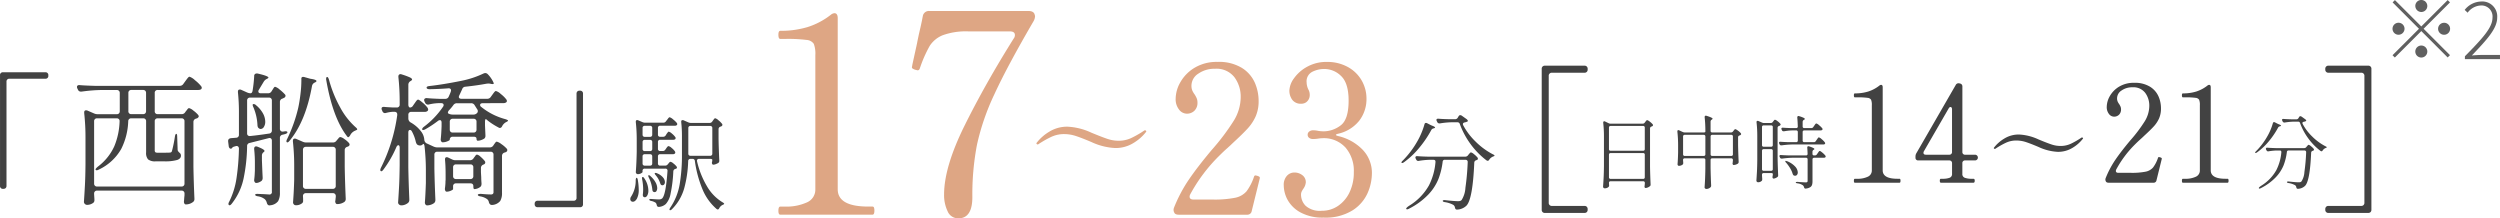 <svg xmlns="http://www.w3.org/2000/svg" width="499.5" height="43.627" viewBox="0 0 499.5 43.627">
  <g id="sec02-img07" transform="translate(0 0)">
    <g id="グループ_1048" data-name="グループ 1048" transform="translate(0)">
      <g id="グループ_1017" data-name="グループ 1017" transform="translate(478.032)">
        <g id="グループ_1016" data-name="グループ 1016">
          <g id="グループ_1015" data-name="グループ 1015">
            <path id="パス_2409" data-name="パス 2409" d="M341.7,1729.207l.463.461-5.269,5.27,5.269,5.269-.463.463-5.269-5.269-5.285,5.285-.463-.463,5.285-5.285-5.269-5.27.463-.461,5.269,5.269Zm-9.819,6.928a1.2,1.2,0,1,1,1.2-1.2A1.206,1.206,0,0,1,331.886,1736.135Zm3.352-5.748a1.2,1.2,0,1,1,1.2,1.2A1.207,1.207,0,0,1,335.238,1730.388Zm2.4,9.1a1.2,1.2,0,1,1-1.2-1.2A1.207,1.207,0,0,1,337.634,1739.489Zm3.353-5.748a1.2,1.2,0,1,1-1.2,1.2A1.207,1.207,0,0,1,340.987,1733.741Z" transform="translate(-330.688 -1729.191)" fill="#606060"/>
            <path id="パス_2410" data-name="パス 2410" d="M339.755,1740.318c3.642-3.689,5.51-5.764,5.51-7.713a2.2,2.2,0,0,0-2.38-2.427,3.447,3.447,0,0,0-2.586,1.438l-.589-.559a4.324,4.324,0,0,1,3.273-1.676,2.985,2.985,0,0,1,3.224,3.194c0,2.219-2.011,4.374-5.061,7.583.623-.048,1.294-.1,1.917-.1h3.7v.831h-7.01Z" transform="translate(-325.298 -1729.078)" fill="#606060"/>
          </g>
        </g>
      </g>
      <g id="グループ_1047" data-name="グループ 1047" transform="translate(0 2.193)">
        <g id="グループ_1022" data-name="グループ 1022" transform="translate(0 12.245)">
          <g id="グループ_1019" data-name="グループ 1019" transform="translate(125.934 9.002)">
            <g id="グループ_1018" data-name="グループ 1018">
              <path id="パス_2411" data-name="パス 2411" d="M111.555,1755.949c.1,0,.173.133.23.4a11.982,11.982,0,0,1,.185,1.89,3.759,3.759,0,0,1-.364,1.879c-.241.409-.508.612-.8.612a.508.508,0,0,1-.374-.144.532.532,0,0,1-.145-.395,1.043,1.043,0,0,1,.062-.313c.014-.027.083-.145.208-.351a5.856,5.856,0,0,0,.81-3.137C111.4,1756.1,111.459,1755.949,111.555,1755.949Zm5.732-5.628.145-.206c.027-.043.077-.112.147-.209a1.414,1.414,0,0,1,.185-.217.255.255,0,0,1,.166-.072,1.388,1.388,0,0,1,.613.363,3.272,3.272,0,0,1,.653.676.65.65,0,0,1,.083.249.294.294,0,0,1-.125.229.594.594,0,0,1-.353.1H116.25a.4.4,0,0,0-.438.434v1.412a.4.4,0,0,0,.438.436h.975a.634.634,0,0,0,.54-.249l.1-.123a2.791,2.791,0,0,0,.2-.23.37.37,0,0,1,.26-.166,1.289,1.289,0,0,1,.551.313,3.517,3.517,0,0,1,.634.6.443.443,0,0,1,.1.229.251.251,0,0,1-.208.249l-.125.04a.6.6,0,0,0-.281.177.566.566,0,0,0-.113.3,27.081,27.081,0,0,1-.54,4.423,4.163,4.163,0,0,1-.955,2.1,2.3,2.3,0,0,1-1.35.582h-.061a.355.355,0,0,1-.281-.105.643.643,0,0,1-.136-.31.828.828,0,0,0-.208-.415,2.5,2.5,0,0,0-.872-.353c-.264-.056-.395-.145-.395-.271,0-.11.153-.152.457-.123.719.054,1.2.083,1.435.083a1.339,1.339,0,0,0,.383-.043,1.046,1.046,0,0,0,.281-.144q.745-.687,1.078-5.484v-.04a.385.385,0,0,0-.436-.438h-4.112a.4.4,0,0,0-.436.438v.227c0,.07-.1.16-.291.271a1.36,1.36,0,0,1-.685.166.329.329,0,0,1-.259-.136.426.426,0,0,1-.113-.28q.144-1.828.185-4.071v-2.264a32.559,32.559,0,0,0-.185-3.657v-.083c0-.206.088-.31.268-.31a.473.473,0,0,1,.208.04l.872.375a1.246,1.246,0,0,0,.519.1h3.634a.6.6,0,0,0,.519-.27l.208-.271a1.732,1.732,0,0,0,.176-.227,1.276,1.276,0,0,1,.2-.24.259.259,0,0,1,.166-.072,1.747,1.747,0,0,1,.655.4,5.077,5.077,0,0,1,.759.716.46.46,0,0,1,.1.249.3.3,0,0,1-.125.23.633.633,0,0,1-.372.1H116.25a.4.4,0,0,0-.438.436v1.329a.4.4,0,0,0,.438.438h.6a.585.585,0,0,0,.519-.292l.125-.206a2.386,2.386,0,0,1,.166-.24c.069-.089.125-.158.166-.208a.189.189,0,0,1,.145-.073,1.434,1.434,0,0,1,.623.375,3.376,3.376,0,0,1,.665.684.317.317,0,0,1,.083.23.313.313,0,0,1-.1.227.7.7,0,0,1-.375.105H116.25a.4.4,0,0,0-.438.436v1.369a.4.4,0,0,0,.438.436h.518A.585.585,0,0,0,117.287,1750.321Zm-4.652,5.692c0-.126.034-.2.1-.23h.021a.331.331,0,0,1,.166.073.5.5,0,0,1,.166.2,4.394,4.394,0,0,1,.81,2.43,1.993,1.993,0,0,1-.208.976c-.139.249-.305.375-.5.375a.637.637,0,0,1-.187-.043c-.166-.083-.235-.262-.208-.538a7.405,7.405,0,0,0,.062-.957,10.237,10.237,0,0,0-.206-2.054A.954.954,0,0,1,112.635,1756.013Zm1.922-8.36a.441.441,0,0,0,.113-.323V1746a.4.4,0,0,0-.436-.436h-1.059a.4.4,0,0,0-.436.436v1.329a.435.435,0,0,0,.115.323.431.431,0,0,0,.321.115h1.059A.435.435,0,0,0,114.557,1747.653Zm-1.7,2.845a.431.431,0,0,0,.321.114h1.059a.435.435,0,0,0,.323-.114.441.441,0,0,0,.113-.323v-1.369a.441.441,0,0,0-.113-.323.435.435,0,0,0-.323-.113h-1.059a.431.431,0,0,0-.321.113.435.435,0,0,0-.115.323v1.369A.435.435,0,0,0,112.854,1750.5Zm1.7.852a.435.435,0,0,0-.323-.113h-1.059a.4.4,0,0,0-.436.434v1.412a.4.4,0,0,0,.436.436h1.059a.435.435,0,0,0,.323-.113.439.439,0,0,0,.113-.323v-1.412A.44.44,0,0,0,114.557,1751.35Zm-.634,4.1.064-.021a.57.57,0,0,1,.351.209,4.552,4.552,0,0,1,1.008,1.245,2.469,2.469,0,0,1,.321,1.1,1.106,1.106,0,0,1-.145.6.43.43,0,0,1-.374.227.665.665,0,0,1-.187-.04.355.355,0,0,1-.2-.177.99.99,0,0,1-.073-.3,6.857,6.857,0,0,0-.7-2.386C113.86,1755.646,113.839,1755.494,113.922,1755.451Zm1.267-.436a.34.34,0,0,1,.145-.04.71.71,0,0,1,.313.083,2.975,2.975,0,0,1,1.182.829,1.511,1.511,0,0,1,.374.914.71.71,0,0,1-.145.468.438.438,0,0,1-.353.176.3.3,0,0,1-.123-.019.358.358,0,0,1-.209-.136,1.182,1.182,0,0,1-.123-.28,4.485,4.485,0,0,0-.874-1.559Q115.086,1755.1,115.189,1755.015Zm11.464-10.3.125-.185c.042-.056.112-.148.208-.281s.187-.2.27-.2a1.593,1.593,0,0,1,.623.385,4.243,4.243,0,0,1,.727.716.359.359,0,0,1,.083.23.336.336,0,0,1-.187.268,1.471,1.471,0,0,1-.206.083.511.511,0,0,0-.375.5v1.975q.043,2.2.145,4.257v.083a.5.5,0,0,1-.228.455,4.386,4.386,0,0,1-.5.23,1.362,1.362,0,0,1-.478.1.241.241,0,0,1-.208-.147.488.488,0,0,1-.062-.206.707.707,0,0,1,.043-.23,2.785,2.785,0,0,0,.04-.395c0-.054-.038-.1-.113-.134a.8.8,0,0,0-.323-.053h-2.222a.4.4,0,0,0-.332.136.406.406,0,0,0-.062.344,17.28,17.28,0,0,0,1.973,4.973,8.966,8.966,0,0,0,3.136,3.23c.208.123.312.22.312.289a.12.12,0,0,1-.062.1.747.747,0,0,1-.136.073c-.048.021-.1.045-.155.072a1.512,1.512,0,0,0-.623.625c-.083.179-.187.27-.312.27a.459.459,0,0,1-.228-.1,10.424,10.424,0,0,1-2.783-3.853,23.252,23.252,0,0,1-1.558-5.743.436.436,0,0,0-.476-.415h-.4a.421.421,0,0,0-.457.436,23.176,23.176,0,0,1-.778,5.39,9.584,9.584,0,0,1-2.462,4.226c-.139.139-.249.209-.332.209-.11,0-.166-.05-.166-.145a.939.939,0,0,1,.166-.375,11.836,11.836,0,0,0,1.869-4.641,34.925,34.925,0,0,0,.457-6.032v-3.469a25.759,25.759,0,0,0-.145-2.95v-.083c0-.206.091-.31.27-.31a.468.468,0,0,1,.208.04l.914.4a1.277,1.277,0,0,0,.54.123h3.738A.6.6,0,0,0,126.653,1744.714Zm-4.663.987a.435.435,0,0,0-.113.323v5.087a.4.4,0,0,0,.436.438h3.925a.4.4,0,0,0,.436-.437v-5.087a.4.4,0,0,0-.436-.438h-3.925A.445.445,0,0,0,121.99,1745.7Z" transform="translate(-110.288 -1743.864)" fill="#424242"/>
            </g>
          </g>
          <g id="グループ_1021" data-name="グループ 1021">
            <g id="グループ_1020" data-name="グループ 1020">
              <path id="パス_2412" data-name="パス 2412" d="M32.594,1761.361a.6.6,0,0,1-.446.16h-.086a.552.552,0,0,1-.6-.605v-22.084a.548.548,0,0,1,.6-.6h8.454a.548.548,0,0,1,.6.6v.086a.552.552,0,0,1-.6.605h-7.16a.548.548,0,0,0-.6.6v20.789A.6.6,0,0,1,32.594,1761.361Z" transform="translate(-31.458 -1738.229)" fill="#424242"/>
              <path id="パス_2413" data-name="パス 2413" d="M62.338,1740.225l.374-.518c.058-.077.153-.206.288-.39a3.915,3.915,0,0,1,.331-.4.363.363,0,0,1,.244-.129,2.949,2.949,0,0,1,1.078.692,7.753,7.753,0,0,1,1.222,1.179.633.633,0,0,1,.144.345.417.417,0,0,1-.144.288,1.01,1.01,0,0,1-.546.142H57.22a.552.552,0,0,0-.6.606v3.621a.552.552,0,0,0,.6.606h4.773a.811.811,0,0,0,.719-.4l.144-.2a3.354,3.354,0,0,0,.273-.343c.125-.174.244-.26.359-.26a2.075,2.075,0,0,1,.82.462,5.974,5.974,0,0,1,.963.863.637.637,0,0,1,.144.288c0,.133-.1.268-.288.4l-.259.086a.677.677,0,0,0-.518.692v8.941q.058,3.166.2,6.3v.115a.7.7,0,0,1-.316.633,2.351,2.351,0,0,1-1.409.458.3.3,0,0,1-.273-.171.769.769,0,0,1-.1-.4c.038-.345.058-.577.058-.692l.058-.573v-.316a.552.552,0,0,0-.6-.605H45.114a.554.554,0,0,0-.605.605v.142l.059.949v.2a.642.642,0,0,1-.2.518,2.06,2.06,0,0,1-1.323.431.653.653,0,0,1-.575-.574c.077-1.133.144-2.229.2-3.294s.1-2.459.115-4.183v-5.235a44.5,44.5,0,0,0-.259-5.059v-.117c0-.286.123-.431.374-.431a.64.64,0,0,1,.288.059l1.321.573a1.708,1.708,0,0,0,.72.146h3.8a.6.6,0,0,0,.446-.16.606.606,0,0,0,.158-.446v-3.621a.609.609,0,0,0-.158-.446.6.6,0,0,0-.446-.16H45.833a31.6,31.6,0,0,0-3.8.316h-.173a.587.587,0,0,1-.575-.374l-.115-.23a.745.745,0,0,1-.086-.345.32.32,0,0,1,.144-.273.578.578,0,0,1,.4-.07q.978.084,2.962.142H61.62A.825.825,0,0,0,62.338,1740.225ZM49.6,1747.644a.514.514,0,0,0-.158-.4.6.6,0,0,0-.417-.144H45.114a.55.55,0,0,0-.605.6v12.424a.554.554,0,0,0,.605.6H61.965a.552.552,0,0,0,.6-.6V1747.7a.548.548,0,0,0-.6-.6H57.22a.548.548,0,0,0-.6.6v5.753a.555.555,0,0,0,.115.417.87.87,0,0,0,.518.1h1.208q.978,0,1.208-.03a.426.426,0,0,0,.216-.056.384.384,0,0,0,.158-.2q.086-.261.273-1.109c.125-.564.235-1.165.331-1.8.058-.384.153-.573.288-.573q.173,0,.173.6l.086,2.5a.628.628,0,0,0,.1.375,1.969,1.969,0,0,0,.331.344.691.691,0,0,1,.23.546q0,.578-.733.848a8.784,8.784,0,0,1-2.689.275h-1.61a2.209,2.209,0,0,1-1.538-.39,1.951,1.951,0,0,1-.388-1.395V1747.7a.548.548,0,0,0-.6-.6H51.958a.568.568,0,0,0-.633.573,13.281,13.281,0,0,1-1.395,5.535,10.041,10.041,0,0,1-4.472,4.126c-.326.173-.537.193-.633.059a.119.119,0,0,1-.029-.088q0-.172.518-.6a10.492,10.492,0,0,0,3.235-4.04,14.124,14.124,0,0,0,1.05-4.96Zm1.912-6.053a.6.6,0,0,0-.158.446v3.621a.552.552,0,0,0,.6.606h2.329a.6.6,0,0,0,.446-.16.606.606,0,0,0,.158-.446v-3.621a.609.609,0,0,0-.158-.446.6.6,0,0,0-.446-.16H51.958A.6.6,0,0,0,51.512,1741.591Z" transform="translate(-25.704 -1737.896)" fill="#424242"/>
              <path id="パス_2414" data-name="パス 2414" d="M68.672,1741.933l.144-.23c.038-.056.1-.147.173-.271a2.316,2.316,0,0,1,.2-.288.26.26,0,0,1,.2-.1,2.364,2.364,0,0,1,.891.546,8.229,8.229,0,0,1,1.064.978.392.392,0,0,1,.115.288.472.472,0,0,1-.259.375l-.345.171a.662.662,0,0,0-.518.663v5.347a.568.568,0,0,0,.173.462.6.6,0,0,0,.46.115l.23-.03a.929.929,0,0,1,.259-.029c.23,0,.355.059.374.174v.029q0,.23-.518.374l-.46.115a.608.608,0,0,0-.518.661v10.9a3.318,3.318,0,0,1-.359,1.709,2.209,2.209,0,0,1-1.538.821l-.173.027c-.268,0-.451-.171-.546-.518a1.509,1.509,0,0,0-.4-.719,2.88,2.88,0,0,0-1.352-.575q-.575-.086-.575-.316c0-.114.153-.173.46-.173l1.409.059.891.056a.481.481,0,0,0,.575-.575v-10.151a.565.565,0,0,0-.173-.458.518.518,0,0,0-.489-.059l-3.767.949a.61.61,0,0,0-.518.661,34.113,34.113,0,0,1-.7,6.427,12.175,12.175,0,0,1-2.344,5.019c-.228.305-.422.411-.575.316a.338.338,0,0,1-.115-.232,1.1,1.1,0,0,1,.144-.431,15.584,15.584,0,0,0,1.467-4.673,46.325,46.325,0,0,0,.489-5.91.593.593,0,0,0-.158-.458.488.488,0,0,0-.446-.088l-.2.059q-.46.115-.518.257a.348.348,0,0,1-.315.2.328.328,0,0,1-.26-.142.738.738,0,0,1-.144-.375l-.115-.92v-.115q0-.457.546-.546l1.035-.086a.567.567,0,0,0,.575-.633v-4.283a37.722,37.722,0,0,0-.2-4.171v-.115c0-.286.125-.431.374-.431a.639.639,0,0,1,.288.059l1.15.518a1.8,1.8,0,0,0,.69.171c.23,0,.374-.18.431-.546a26.686,26.686,0,0,0,.316-2.874.5.5,0,0,1,.187-.446.72.72,0,0,1,.532-.073q2.128.491,2.128.807c0,.056-.086.134-.259.23l-.115.056a1.46,1.46,0,0,0-.575.548c-.46.765-.776,1.294-.949,1.58a.543.543,0,0,0-.115.347c0,.249.173.372.518.372h1.409A.767.767,0,0,0,68.672,1741.933Zm-4.73,1.425a.6.6,0,0,0-.158.444v6.529a.519.519,0,0,0,.173.444.624.624,0,0,0,.46.1q1.467-.141,3.767-.489a.592.592,0,0,0,.546-.661V1743.8a.552.552,0,0,0-.6-.6H64.388A.6.6,0,0,0,63.942,1743.358Zm1.021,1.165a.167.167,0,0,1,.115-.029.687.687,0,0,1,.489.23,5.645,5.645,0,0,1,1.409,1.682,3.538,3.538,0,0,1,.431,1.6,1.879,1.879,0,0,1-.273,1.05.777.777,0,0,1-.647.417.5.5,0,0,1-.316-.115.609.609,0,0,1-.23-.246,1.175,1.175,0,0,1-.086-.331,10.274,10.274,0,0,0-.805-3.622C64.876,1744.791,64.848,1744.579,64.963,1744.523Zm.374,12.049a26.888,26.888,0,0,0-.144-3.077v-.059q0-.486.4-.487a.73.73,0,0,1,.316.085q1.352.52,1.352.834c0,.059-.058.136-.173.232a.815.815,0,0,0-.345.689v.949q.086,2.274.144,3.393v.174a.746.746,0,0,1-.23.546,2.343,2.343,0,0,1-.518.288,1.472,1.472,0,0,1-.546.115.34.34,0,0,1-.288-.174.706.706,0,0,1-.115-.4q.086-.63.115-1.265l.029-.6Zm9.389-17.427a.371.371,0,0,1,.244-.086,1.627,1.627,0,0,1,.316.059l1.121.316q1.236.173,1.236.459c0,.1-.105.193-.316.289l-.058.027a.945.945,0,0,0-.518.661q-1.265,7.074-4.486,10.956c-.23.289-.412.385-.546.289a.279.279,0,0,1-.086-.2,1.1,1.1,0,0,1,.144-.431,29.571,29.571,0,0,0,2.214-6.213q.259-1.176.446-2.718a22.979,22.979,0,0,0,.187-2.746v-.458A.264.264,0,0,1,74.725,1739.144Zm.374,23.308a.6.6,0,0,0-.158.446v.027c.018.192.029.412.029.661v.23a.558.558,0,0,1-.2.489,1.9,1.9,0,0,1-1.294.4.479.479,0,0,1-.359-.174.577.577,0,0,1-.158-.4q.173-2.243.23-4.543v-2.559a44.546,44.546,0,0,0-.259-5.061v-.115c0-.3.125-.458.374-.458a.64.64,0,0,1,.288.058l1.323.575a1.717,1.717,0,0,0,.719.142h5.291a.825.825,0,0,0,.719-.372l.144-.174a4.074,4.074,0,0,0,.273-.316.5.5,0,0,1,.359-.229,1.989,1.989,0,0,1,.791.4,4.585,4.585,0,0,1,.906.775.633.633,0,0,1,.144.316.427.427,0,0,1-.259.375l-.2.085a.663.663,0,0,0-.518.663v3.334q.058,3.166.2,6.3v.115a.7.7,0,0,1-.316.633,2.49,2.49,0,0,1-1.352.4h-.086a.347.347,0,0,1-.259-.2.83.83,0,0,1-.086-.375,1.574,1.574,0,0,0,.058-.345q0-.058.058-.518v-.142a.6.6,0,0,0-.158-.446.606.606,0,0,0-.446-.16H75.545A.6.6,0,0,0,75.1,1762.452Zm0-9.259a.6.6,0,0,0-.158.444v7.189a.552.552,0,0,0,.6.605h5.349a.552.552,0,0,0,.6-.605v-7.189a.552.552,0,0,0-.6-.6H75.545A.6.6,0,0,0,75.1,1753.193Zm4.472-13.732c0-.229.058-.355.173-.372H79.8q.173,0,.345.546a24.318,24.318,0,0,0,2.214,5.492,14.431,14.431,0,0,0,3.077,3.967c.232.193.345.337.345.431a.141.141,0,0,1-.086.131c-.058.029-.12.056-.187.084l-.216.1a1.944,1.944,0,0,0-.92.893.914.914,0,0,1-.316.358c-.1.049-.184.014-.259-.1q-2.876-3.678-4.2-11.271A.883.883,0,0,1,79.571,1739.46Z" transform="translate(-14.41 -1738.139)" fill="#424242"/>
              <path id="パス_2415" data-name="パス 2415" d="M103.212,1752.513a5.905,5.905,0,0,1,1.078.92.464.464,0,0,1,.115.289.488.488,0,0,1-.286.4l-.26.085a.68.68,0,0,0-.518.692v7.362a3.047,3.047,0,0,1-.358,1.625,2.277,2.277,0,0,1-1.54.789H101.3c-.268,0-.46-.171-.575-.518a1.023,1.023,0,0,0-.345-.633,3.271,3.271,0,0,0-1.294-.546c-.383-.056-.575-.163-.575-.316,0-.133.211-.2.633-.2.844.078,1.5.115,1.955.115a.6.6,0,0,0,.431-.115.507.507,0,0,0,.115-.372v-7.449a.548.548,0,0,0-.6-.6H90.43a.548.548,0,0,0-.6.6v2.762q.058,3.045.2,6.154v.142a.774.774,0,0,1-.259.605,2.484,2.484,0,0,1-1.38.459.4.4,0,0,1-.331-.171.655.655,0,0,1-.129-.4q.115-1.44.2-3.911V1758a43.667,43.667,0,0,0-.259-4.975,1.18,1.18,0,0,0-.144-.5q-.086-.1-.259.072a.7.7,0,0,1-.518.2.8.8,0,0,1-.374-.086.576.576,0,0,1-.288-.23,1.969,1.969,0,0,1-.173-.43,7.972,7.972,0,0,0-.748-2.013q-.173-.345-.4-.345c-.23,0-.345.171-.345.518v6.957q.057,3.108.2,6.355v.173a.746.746,0,0,1-.23.546,2.077,2.077,0,0,1-.633.375,2.032,2.032,0,0,1-.719.142.685.685,0,0,1-.46-.171.519.519,0,0,1-.2-.4q.115-1.7.2-3.293t.115-4.186v-3.479a.743.743,0,0,0-.072-.358.214.214,0,0,0-.187-.131c-.153,0-.286.126-.4.374a21.686,21.686,0,0,1-2.559,4.457c-.249.345-.441.452-.575.316a.271.271,0,0,1-.086-.2,1.572,1.572,0,0,1,.144-.458,33.9,33.9,0,0,0,3.249-10.5v-.115c0-.364-.192-.548-.575-.548h-.4a6.848,6.848,0,0,0-1.179.2,1.646,1.646,0,0,1-.288.059.553.553,0,0,1-.518-.375l-.086-.2a.712.712,0,0,1-.086-.316c0-.267.192-.383.575-.345s.978.078,1.783.115h.661a.548.548,0,0,0,.6-.6v-.345a45.859,45.859,0,0,0-.259-5.146V1739a.482.482,0,0,1,.115-.331.407.407,0,0,1,.316-.129.918.918,0,0,1,.259.059,14.872,14.872,0,0,1,1.6.588q.446.218.446.417c0,.1-.086.193-.259.289l-.086.056a.813.813,0,0,0-.4.719v3.939a.833.833,0,0,0,.1.448.287.287,0,0,0,.244.156.726.726,0,0,0,.6-.4l.259-.372q.086-.115.244-.345a2.671,2.671,0,0,1,.273-.347.338.338,0,0,1,.23-.115c.134,0,.433.2.891.591a5.891,5.891,0,0,1,1.008,1.05.9.9,0,0,1,.113.344.408.408,0,0,1-.173.316.807.807,0,0,1-.489.144h-2.7a.552.552,0,0,0-.6.6v.748a.91.91,0,0,0,.431.748,6.714,6.714,0,0,1,2.085,1.783,3.072,3.072,0,0,1,.676,1.725.907.907,0,0,0,.4.663l1.438.661a1.8,1.8,0,0,0,.749.173H100.9a.811.811,0,0,0,.719-.4l.115-.174c.038-.056.1-.139.173-.243a2.151,2.151,0,0,1,.2-.246.281.281,0,0,1,.2-.085A2.512,2.512,0,0,1,103.212,1752.513Zm-3.7-8.167c-.364,0-.546.126-.546.375a.476.476,0,0,0,.23.372,12.961,12.961,0,0,0,4.831,2.444c.345.115.518.213.518.289q0,.086-.173.187c-.115.067-.211.12-.288.156a1.938,1.938,0,0,0-.69.719c-.115.27-.278.4-.489.4a.4.4,0,0,1-.257-.088,14.1,14.1,0,0,1-2.158-1.379c-.192-.192-.326-.289-.4-.289-.038,0-.072.05-.1.146a1.531,1.531,0,0,0-.045.431v.688l.086,1.927v.173a.657.657,0,0,1-.23.519,2.916,2.916,0,0,1-.633.3,2.047,2.047,0,0,1-.661.128.212.212,0,0,1-.185-.1.5.5,0,0,1-.073-.3c0-.267-.2-.4-.6-.4H93.507a.552.552,0,0,0-.6.6q0,.117-.474.316a2.354,2.354,0,0,1-.935.2.338.338,0,0,1-.288-.173.7.7,0,0,1-.115-.4q.115-1.006.173-2.646v-.692c0-.344-.115-.518-.345-.518a.718.718,0,0,0-.4.174,22.345,22.345,0,0,1-2.473,1.637,1.125,1.125,0,0,1-.431.16.21.21,0,0,1-.23-.1v-.059c0-.133.115-.3.345-.487a16.6,16.6,0,0,0,3.825-4,.536.536,0,0,0,.117-.345c0-.249-.174-.375-.519-.375H90.66a9.456,9.456,0,0,0-1.9.259.7.7,0,0,1-.23.031.608.608,0,0,1-.546-.375l-.115-.23a.706.706,0,0,1-.086-.316.346.346,0,0,1,.16-.288.582.582,0,0,1,.415-.085c.556.056,1.4.106,2.531.144h1.121a.7.7,0,0,0,.69-.46q.288-.633.4-.949a1.728,1.728,0,0,0,.058-.288.383.383,0,0,0-.144-.316.538.538,0,0,0-.4-.088q-1.9.146-3.738.174c-.364,0-.566-.1-.6-.288v-.029c0-.174.19-.278.574-.316q2.761-.316,6.211-1.008a18.924,18.924,0,0,0,4.6-1.5,1.1,1.1,0,0,1,.345-.086.748.748,0,0,1,.519.26,5.688,5.688,0,0,1,1.177,1.783c0,.133-.144.182-.431.144l-.288-.059a1.461,1.461,0,0,0-.316-.029,2.9,2.9,0,0,0-.431.029q-1.84.348-4.2.6a.706.706,0,0,0-.661.519l-.546,1.177a.9.9,0,0,0-.115.345.319.319,0,0,0,.144.275.638.638,0,0,0,.374.1h5.147a.824.824,0,0,0,.719-.375l.289-.4c.056-.077.137-.187.243-.332a3.107,3.107,0,0,1,.273-.331.338.338,0,0,1,.23-.115,2.421,2.421,0,0,1,.963.591,6.216,6.216,0,0,1,1.078,1.05.633.633,0,0,1,.144.345.352.352,0,0,1-.115.257.851.851,0,0,1-.575.172Zm-.3,16.405a.671.671,0,0,1-.187.3,2.055,2.055,0,0,1-1.208.46c-.134,0-.2-.19-.2-.573s-.2-.575-.6-.575H94.168a.548.548,0,0,0-.6.6v.546c0,.078-.144.184-.43.316a2.013,2.013,0,0,1-.863.2.286.286,0,0,1-.246-.171.785.785,0,0,1-.1-.4q.086-.606.115-1.209a4.438,4.438,0,0,1,.03-.575V1758.5q0-1.639-.117-2.82v-.115c0-.288.117-.431.345-.431a.7.7,0,0,1,.316.088l.72.344a1.528,1.528,0,0,0,.746.174H96.93a.823.823,0,0,0,.717-.375l.115-.171a1.883,1.883,0,0,0,.2-.26,1.16,1.16,0,0,1,.2-.243.307.307,0,0,1,.2-.073,1.53,1.53,0,0,1,.7.431,6.219,6.219,0,0,1,.82.834.5.5,0,0,1,.115.316.429.429,0,0,1-.288.375l-.058.029a.706.706,0,0,0-.518.689v.834l.058,1.035q0,.491.059,1.179A1.606,1.606,0,0,1,99.215,1760.751Zm-5.766-14.132h4.17a.963.963,0,0,0,.748-.316.507.507,0,0,0,.144-.375.612.612,0,0,0-.144-.4l-.489-.775a.771.771,0,0,0-.719-.4H94.341a.828.828,0,0,0-.719.375,9.891,9.891,0,0,1-.834,1,.819.819,0,0,0-.259.49.261.261,0,0,0,.173.23A1.91,1.91,0,0,0,93.449,1746.619Zm-.388,3.435a.6.6,0,0,0,.446.16h4.141a.6.6,0,0,0,.446-.16.6.6,0,0,0,.158-.444v-1.554a.552.552,0,0,0-.6-.6H93.507a.552.552,0,0,0-.6.6v1.554A.6.6,0,0,0,93.061,1750.054Zm.661,9.29a.6.6,0,0,0,.446.156h2.847a.546.546,0,0,0,.6-.6v-1.727a.546.546,0,0,0-.6-.6H94.168a.548.548,0,0,0-.6.6v1.727A.6.6,0,0,0,93.723,1759.344Z" transform="translate(-3.041 -1738.165)" fill="#424242"/>
              <path id="パス_2416" data-name="パス 2416" d="M106.854,1740.692a.6.6,0,0,1,.446-.16h.086a.552.552,0,0,1,.6.6v22.086a.552.552,0,0,1-.6.6H98.932a.6.6,0,0,1-.446-.16.592.592,0,0,1-.158-.444v-.088a.59.59,0,0,1,.158-.444.6.6,0,0,1,.446-.16h7.16a.546.546,0,0,0,.6-.6v-20.792A.6.6,0,0,1,106.854,1740.692Z" transform="translate(8.5 -1736.853)" fill="#424242"/>
            </g>
          </g>
        </g>
        <g id="グループ_1032" data-name="グループ 1032" transform="translate(155.527)">
          <g id="グループ_1031" data-name="グループ 1031">
            <g id="グループ_1024" data-name="グループ 1024" opacity="0.8" style="mix-blend-mode: multiply;isolation: isolate">
              <g id="グループ_1023" data-name="グループ 1023">
                <path id="パス_2417" data-name="パス 2417" d="M129.2,1771.1q-.391,0-.391-.783,0-.839.391-.839h.895a9.925,9.925,0,0,0,4.417-.839,2.764,2.764,0,0,0,1.677-2.628v-26.783a5.554,5.554,0,0,0-.308-2.264,1.881,1.881,0,0,0-1.454-.783,30.207,30.207,0,0,0-4.277-.2H129.2q-.391,0-.391-.837,0-.784.391-.784a18.379,18.379,0,0,0,5.452-.754,14.7,14.7,0,0,0,4.612-2.433,1.367,1.367,0,0,1,.727-.335q.671,0,.671,1.007v34.163q0,3.468,6.095,3.467h.839a.309.309,0,0,1,.308.2,1.777,1.777,0,0,1,.083.642q0,.784-.391.783Z" transform="translate(-128.812 -1730.396)" fill="#d69065"/>
                <path id="パス_2418" data-name="パス 2418" d="M152.637,1770.571a7.467,7.467,0,0,1-.7-3.328q0-5.536,4.138-13.867t9.785-17.333a1.04,1.04,0,0,0,.224-.671q0-.726-1.006-.727h-8.219a13.685,13.685,0,0,0-5.171.756,5.553,5.553,0,0,0-2.63,2.152,25.529,25.529,0,0,0-1.984,4.529.754.754,0,0,1-.2.28.442.442,0,0,1-.251.056l-.447-.11a2.184,2.184,0,0,1-.5-.225.327.327,0,0,1-.168-.28l.112-.615.895-4.082q.28-1.452.615-2.879t.559-2.657a1.229,1.229,0,0,1,1.286-1.006h19.794c.671,0,1.08.206,1.23.615a1.819,1.819,0,0,1,.112.448,2.206,2.206,0,0,1-.28.95q-5.255,9.005-7.828,14.594a47.147,47.147,0,0,0-3.494,10.12,52.8,52.8,0,0,0-.923,10.456q0,4.251-2.8,4.251A2.274,2.274,0,0,1,152.637,1770.571Z" transform="translate(-118.836 -1730.564)" fill="#d69065"/>
              </g>
            </g>
            <g id="グループ_1026" data-name="グループ 1026" transform="translate(78.952 10.176)" opacity="0.8" style="mix-blend-mode: multiply;isolation: isolate">
              <g id="グループ_1025" data-name="グループ 1025">
                <path id="パス_2419" data-name="パス 2419" d="M193.851,1766.715a.879.879,0,0,1-.955.748H179.271q-.748,0-.914-.457a1.105,1.105,0,0,1-.125-.5,1.383,1.383,0,0,1,.125-.54,28.953,28.953,0,0,1,2.949-5.545q1.744-2.554,4.569-5.919a44.676,44.676,0,0,0,4.4-5.836,9.118,9.118,0,0,0,1.371-4.714,6.507,6.507,0,0,0-1.246-3.946,4.518,4.518,0,0,0-3.9-1.7,5.582,5.582,0,0,0-3.323.976,2.867,2.867,0,0,0-1.371,2.388,2.514,2.514,0,0,0,.145.914,3.7,3.7,0,0,0,.478.831,5.507,5.507,0,0,1,.436.81,2.261,2.261,0,0,1,.145.852,2.162,2.162,0,0,1-.6,1.6,2.1,2.1,0,0,1-1.558.6,1.974,1.974,0,0,1-1.516-.81,3.331,3.331,0,0,1-.685-2.222,6.757,6.757,0,0,1,.935-3.24,7.917,7.917,0,0,1,2.824-2.887,8.56,8.56,0,0,1,4.631-1.184,8.743,8.743,0,0,1,4.818,1.184,6.7,6.7,0,0,1,2.6,2.949,9.138,9.138,0,0,1,.768,3.676,7.472,7.472,0,0,1-.581,3.053,9.051,9.051,0,0,1-1.578,2.409q-1,1.1-2.991,2.928-.458.458-1.163,1.08t-1.62,1.537a32.507,32.507,0,0,0-5.732,7.643,1.038,1.038,0,0,0-.125.457c0,.388.262.582.789.582H186a21.272,21.272,0,0,0,4.527-.353,4.066,4.066,0,0,0,2.264-1.267,10.153,10.153,0,0,0,1.516-2.949c.054-.166.152-.249.291-.249a3.829,3.829,0,0,1,.374.083,1.7,1.7,0,0,1,.374.166.281.281,0,0,1,.125.249l-.042.208Z" transform="translate(-178.233 -1736.934)" fill="#d69065"/>
                <path id="パス_2420" data-name="パス 2420" d="M202.439,1751.515c0,.081.166.166.5.247a9.914,9.914,0,0,1,4.86,2.741,6.683,6.683,0,0,1,1.828,4.735,9.992,9.992,0,0,1-.852,3.884,7.943,7.943,0,0,1-3.013,3.47,10.191,10.191,0,0,1-5.772,1.452,9.22,9.22,0,0,1-4.633-1.038,6.359,6.359,0,0,1-2.575-2.511,6.171,6.171,0,0,1-.767-2.847,2.68,2.68,0,0,1,.644-1.973,2.033,2.033,0,0,1,1.475-.644,2.6,2.6,0,0,1,1.577.519,1.723,1.723,0,0,1,.708,1.475,2.535,2.535,0,0,1-.458,1.206,4.32,4.32,0,0,0-.351.58,1.464,1.464,0,0,0-.145.665,3.188,3.188,0,0,0,.912,2.2,4.282,4.282,0,0,0,3.241,1,5.662,5.662,0,0,0,3.28-1,6.77,6.77,0,0,0,2.286-2.741,9.159,9.159,0,0,0,.829-3.988,7.1,7.1,0,0,0-1.661-4.9,5.846,5.846,0,0,0-4.609-1.869,6.982,6.982,0,0,0-.872.083,7.137,7.137,0,0,1-1,.083,1.27,1.27,0,0,1-.77-.227.753.753,0,0,1-.31-.645.763.763,0,0,1,.31-.622,1.2,1.2,0,0,1,.77-.251,4.429,4.429,0,0,1,1.078.125,8.9,8.9,0,0,0,1.04.083,5.682,5.682,0,0,0,3.363-1.163q1.622-1.162,1.621-4.983,0-3.448-1.476-4.882a4.764,4.764,0,0,0-3.425-1.433,5.287,5.287,0,0,0-2.347.561,2.115,2.115,0,0,0-1.142,2.1,3.447,3.447,0,0,0,.332,1.412,2.114,2.114,0,0,1,.291,1.08,1.786,1.786,0,0,1-.478,1.288,1.572,1.572,0,0,1-1.184.5,2.092,2.092,0,0,1-1.85-.81,3.112,3.112,0,0,1-.559-1.807,4.444,4.444,0,0,1,.935-2.471,7.716,7.716,0,0,1,2.636-2.305,7.862,7.862,0,0,1,3.906-.955,8.457,8.457,0,0,1,4.214,1.018,7.111,7.111,0,0,1,2.764,2.7,7.251,7.251,0,0,1,.954,3.635,7.068,7.068,0,0,1-1.411,4.341,7.431,7.431,0,0,1-4.2,2.637C202.6,1751.349,202.439,1751.43,202.439,1751.515Z" transform="translate(-169.999 -1736.934)" fill="#d69065"/>
              </g>
            </g>
            <g id="グループ_1028" data-name="グループ 1028" transform="translate(124.487 20.829)">
              <g id="グループ_1027" data-name="グループ 1027">
                <path id="パス_2421" data-name="パス 2421" d="M211.639,1745.137a.523.523,0,0,1,.228.064l.518.268a4.476,4.476,0,0,0,.5.23c.372.137.561.262.561.372,0,.056-.083.1-.249.147l-.062.019a.632.632,0,0,0-.457.355,21.653,21.653,0,0,1-2.348,3.468,16.5,16.5,0,0,1-3.114,2.949c-.235.152-.388.186-.457.1a.085.085,0,0,1-.022-.062q0-.146.23-.355a18.293,18.293,0,0,0,2.949-3.9,13.769,13.769,0,0,0,.808-1.641,14.254,14.254,0,0,0,.6-1.7C211.369,1745.241,211.473,1745.137,211.639,1745.137Zm1.888,7.726c0-.235-.137-.352-.414-.352h-.853a15.2,15.2,0,0,0-2.034.208.493.493,0,0,1-.145.021.442.442,0,0,1-.395-.27l-.1-.187a.558.558,0,0,1-.062-.251.228.228,0,0,1,.1-.2.416.416,0,0,1,.291-.051q.707.062,2.138.1h7.416a.67.67,0,0,0,.54-.249l.125-.166c.04-.043.113-.125.217-.249s.2-.188.281-.188a1.467,1.467,0,0,1,.593.355,4.4,4.4,0,0,1,.695.664.36.36,0,0,1,.083.229.261.261,0,0,1-.208.27.368.368,0,0,1-.1.04.608.608,0,0,0-.3.177.6.6,0,0,0-.113.321q-.312,7.333-1.578,8.6a2.835,2.835,0,0,1-1.807.769h-.062a.361.361,0,0,1-.281-.1.672.672,0,0,1-.134-.312.773.773,0,0,0-.353-.54,5.137,5.137,0,0,0-1.682-.54c-.264-.043-.4-.125-.4-.251,0-.054.043-.1.126-.123a.793.793,0,0,1,.332-.021q1.869.208,2.575.208a1.561,1.561,0,0,0,.457-.053.639.639,0,0,0,.291-.2,5.083,5.083,0,0,0,.746-2.42,49.66,49.66,0,0,0,.458-5.139v-.043a.386.386,0,0,0-.126-.3.441.441,0,0,0-.31-.114h-4.112a.4.4,0,0,0-.457.395,14.471,14.471,0,0,1-.842,3.437,9.9,9.9,0,0,1-2.045,3.136,14.23,14.23,0,0,1-3.9,2.834.778.778,0,0,1-.313.1.168.168,0,0,1-.165-.082q-.125-.167.581-.644a11.191,11.191,0,0,0,3.946-4.061,12.517,12.517,0,0,0,1.307-4.682Zm5.484-7.5a.483.483,0,0,0,.04.206,13.114,13.114,0,0,0,2.443,3.251,14.24,14.24,0,0,0,3.5,2.586c.222.1.332.181.332.249a.124.124,0,0,1-.062.1.685.685,0,0,1-.145.073c-.056.021-.1.038-.147.053a1.782,1.782,0,0,0-.7.6.362.362,0,0,1-.312.228.563.563,0,0,1-.251-.1,15.509,15.509,0,0,1-3.166-3.24,16.09,16.09,0,0,1-2.149-4.008.486.486,0,0,0-.5-.353h-1.1a16.6,16.6,0,0,0-2.366.227H214.3a.452.452,0,0,1-.415-.27l-.083-.166a1.158,1.158,0,0,1-.085-.248.226.226,0,0,1,.105-.2.423.423,0,0,1,.291-.053c.47.043,1.184.077,2.138.1h1.2a.589.589,0,0,0,.521-.289l.187-.313a.373.373,0,0,1,.332-.206.575.575,0,0,1,.289.1l.935.665a.894.894,0,0,1,.26.291c.049.1.032.166-.051.208a1.93,1.93,0,0,1-.582.187C219.122,1745.1,219.012,1745.2,219.012,1745.367Z" transform="translate(-206.736 -1743.602)" fill="#424242"/>
              </g>
            </g>
            <g id="グループ_1030" data-name="グループ 1030" transform="translate(51.545 23.124)" opacity="0.8" style="mix-blend-mode: multiply;isolation: isolate">
              <g id="グループ_1029" data-name="グループ 1029">
                <path id="パス_2422" data-name="パス 2422" d="M172.068,1748.1q-1.994-.844-3.131-1.213a7.5,7.5,0,0,0-2.339-.372,5.96,5.96,0,0,0-2.594.577,20.1,20.1,0,0,0-2.492,1.417.309.309,0,0,1-.181.078.258.258,0,0,1-.165-.078c-.059-.05-.089-.093-.089-.126a.24.24,0,0,1,.05-.128,9.079,9.079,0,0,1,2.467-2.186,6.759,6.759,0,0,1,3.719-1.035,12.715,12.715,0,0,1,4.756,1.2l.562.23q1.737.714,2.761,1.046a6.8,6.8,0,0,0,2.122.332,5.876,5.876,0,0,0,2.58-.575,20.389,20.389,0,0,0,2.507-1.442.429.429,0,0,1,.179-.078.261.261,0,0,1,.166.078c.059.05.088.093.088.128a.241.241,0,0,1-.05.126,9.067,9.067,0,0,1-2.467,2.187,6.77,6.77,0,0,1-3.719,1.033A12.678,12.678,0,0,1,172.068,1748.1Z" transform="translate(-161.077 -1745.039)" fill="#d69065"/>
              </g>
            </g>
          </g>
        </g>
        <g id="グループ_1034" data-name="グループ 1034" transform="translate(308.035 10.932)">
          <g id="グループ_1033" data-name="グループ 1033">
            <path id="パス_2423" data-name="パス 2423" d="M233.286,1766.656a.657.657,0,0,1-.484.171h-7.869a.6.6,0,0,1-.657-.655v-28.109a.6.6,0,0,1,.657-.657H232.8a.6.6,0,0,1,.655.657v.093a.6.6,0,0,1-.655.657h-6.465a.6.6,0,0,0-.657.655v25.3a.6.6,0,0,0,.657.656H232.8a.652.652,0,0,1,.484.171.66.66,0,0,1,.171.484v.094A.66.66,0,0,1,233.286,1766.656Z" transform="translate(-224.276 -1737.407)" fill="#424242"/>
          </g>
        </g>
        <g id="グループ_1036" data-name="グループ 1036" transform="translate(464.592 10.932)">
          <g id="グループ_1035" data-name="グループ 1035">
            <path id="パス_2424" data-name="パス 2424" d="M331.319,1766.656a.664.664,0,0,1-.486.171h-7.9a.6.6,0,0,1-.657-.655v-.094a.661.661,0,0,1,.173-.484.652.652,0,0,1,.484-.171h6.5a.6.6,0,0,0,.657-.656v-25.3a.6.6,0,0,0-.657-.655h-6.5a.6.6,0,0,1-.657-.657v-.093a.6.6,0,0,1,.657-.657h7.9a.6.6,0,0,1,.657.657v28.109A.66.66,0,0,1,331.319,1766.656Z" transform="translate(-322.275 -1737.407)" fill="#424242"/>
          </g>
        </g>
        <g id="グループ_1038" data-name="グループ 1038" transform="translate(370.406 14.441)">
          <g id="グループ_1037" data-name="グループ 1037">
            <path id="パス_2425" data-name="パス 2425" d="M263.508,1759.358c-.128,0-.19-.126-.19-.38,0-.272.062-.407.19-.407h.435a4.822,4.822,0,0,0,2.145-.407,1.342,1.342,0,0,0,.815-1.277v-13.009a2.73,2.73,0,0,0-.149-1.1.92.92,0,0,0-.708-.38,14.617,14.617,0,0,0-2.077-.1h-.462c-.128,0-.19-.136-.19-.407,0-.252.062-.38.19-.38a8.923,8.923,0,0,0,2.649-.366,7.131,7.131,0,0,0,2.24-1.182.658.658,0,0,1,.353-.163q.326,0,.326.489v16.594q0,1.685,2.96,1.684h.407a.148.148,0,0,1,.149.1.823.823,0,0,1,.042.312c0,.254-.064.38-.19.38Z" transform="translate(-263.318 -1739.484)" fill="#424242"/>
            <path id="パス_2426" data-name="パス 2426" d="M283.307,1754.033a.571.571,0,0,1-.422.99h-1.928a.521.521,0,0,0-.569.57v2.118a.756.756,0,0,0,.516.788,3.98,3.98,0,0,0,1.358.19h.351c.165,0,.246.128.246.38,0,.272-.081.407-.246.407H276.1c-.145,0-.216-.136-.216-.407,0-.252.07-.38.216-.38h.355a3.993,3.993,0,0,0,1.358-.19.76.76,0,0,0,.516-.788v-2.118a.564.564,0,0,0-.15-.42.571.571,0,0,0-.422-.15h-6.163a.518.518,0,0,1-.57-.57v-.19a1.293,1.293,0,0,1,.19-.706l7.849-13.606a.633.633,0,0,1,.733-.326l.107.027a.576.576,0,0,1,.49.625v13.036a.519.519,0,0,0,.569.57h1.928A.568.568,0,0,1,283.307,1754.033Zm-5.064-9.56a.252.252,0,0,0-.219-.123c-.145,0-.272.1-.379.3L272.7,1753.2a.7.7,0,0,0-.081.3c0,.254.165.38.489.38h4.644a.52.52,0,0,0,.572-.57v-8.473A.678.678,0,0,0,278.243,1744.474Z" transform="translate(-258.716 -1739.604)" fill="#424242"/>
          </g>
        </g>
        <g id="グループ_1040" data-name="グループ 1040" transform="translate(420.658 14.354)">
          <g id="グループ_1039" data-name="グループ 1039">
            <path id="パス_2427" data-name="パス 2427" d="M304.985,1759.021a.575.575,0,0,1-.625.489h-8.908c-.326,0-.526-.1-.6-.3a.724.724,0,0,1-.082-.326.9.9,0,0,1,.082-.353,18.907,18.907,0,0,1,1.928-3.625q1.141-1.67,2.987-3.871a29.23,29.23,0,0,0,2.879-3.815,5.964,5.964,0,0,0,.9-3.083,4.254,4.254,0,0,0-.815-2.58,2.955,2.955,0,0,0-2.553-1.114,3.652,3.652,0,0,0-2.173.639,1.873,1.873,0,0,0-.9,1.561,1.637,1.637,0,0,0,.1.6,2.389,2.389,0,0,0,.312.543,3.675,3.675,0,0,1,.286.53,1.478,1.478,0,0,1,.094.556,1.418,1.418,0,0,1-.395,1.046,1.379,1.379,0,0,1-1.018.393,1.286,1.286,0,0,1-.99-.529,2.172,2.172,0,0,1-.449-1.454,4.419,4.419,0,0,1,.61-2.118,5.191,5.191,0,0,1,1.847-1.886,5.6,5.6,0,0,1,3.029-.775,5.713,5.713,0,0,1,3.15.775,4.357,4.357,0,0,1,1.7,1.928,5.948,5.948,0,0,1,.5,2.4,4.9,4.9,0,0,1-.38,2,5.942,5.942,0,0,1-1.032,1.575q-.652.719-1.955,1.914c-.2.2-.452.435-.76.706s-.661.607-1.059,1.005a21.183,21.183,0,0,0-3.748,5,.68.68,0,0,0-.081.3c0,.254.171.38.516.38h2.471a14,14,0,0,0,2.96-.23,2.655,2.655,0,0,0,1.479-.829,6.623,6.623,0,0,0,.992-1.928c.037-.109.1-.163.19-.163.018,0,.1.019.244.054a1.132,1.132,0,0,1,.244.109.184.184,0,0,1,.081.163l-.027.136Z" transform="translate(-294.774 -1739.549)" fill="#424242"/>
            <path id="パス_2428" data-name="パス 2428" d="M304.534,1759.358c-.126,0-.189-.126-.189-.38,0-.272.062-.407.189-.407h.435a4.822,4.822,0,0,0,2.146-.407,1.342,1.342,0,0,0,.815-1.277v-13.009a2.7,2.7,0,0,0-.149-1.1.916.916,0,0,0-.706-.38,14.644,14.644,0,0,0-2.078-.1h-.462c-.126,0-.189-.136-.189-.407,0-.252.062-.38.189-.38a8.923,8.923,0,0,0,2.649-.366,7.131,7.131,0,0,0,2.24-1.182.662.662,0,0,1,.353-.163q.326,0,.326.489v16.594q0,1.685,2.962,1.684h.407a.145.145,0,0,1,.147.1.817.817,0,0,1,.043.312c0,.254-.064.38-.19.38Z" transform="translate(-289.055 -1739.397)" fill="#424242"/>
          </g>
        </g>
        <g id="グループ_1042" data-name="グループ 1042" transform="translate(398.361 24.679)">
          <g id="グループ_1041" data-name="グループ 1041">
            <path id="パス_2429" data-name="パス 2429" d="M289.747,1748.5q-1.62-.686-2.545-.986a6.077,6.077,0,0,0-1.9-.3,4.86,4.86,0,0,0-2.107.468,16.627,16.627,0,0,0-2.026,1.152.258.258,0,0,1-.145.062.22.22,0,0,1-.136-.062c-.048-.042-.072-.075-.072-.1a.2.2,0,0,1,.042-.1,7.322,7.322,0,0,1,2-1.775,5.489,5.489,0,0,1,3.021-.842,10.354,10.354,0,0,1,3.863.976l.457.187q1.411.583,2.243.852a5.529,5.529,0,0,0,1.724.27,4.8,4.8,0,0,0,2.1-.467,16.667,16.667,0,0,0,2.035-1.174.372.372,0,0,1,.145-.062.213.213,0,0,1,.134.063c.049.042.073.077.073.1a.19.19,0,0,1-.042.1,7.325,7.325,0,0,1-2,1.776,5.5,5.5,0,0,1-3.021.84A10.3,10.3,0,0,1,289.747,1748.5Z" transform="translate(-280.817 -1746.012)" fill="#424242"/>
          </g>
        </g>
        <g id="グループ_1044" data-name="グループ 1044" transform="translate(450.585 21.024)">
          <g id="グループ_1043" data-name="グループ 1043">
            <path id="パス_2430" data-name="パス 2430" d="M317.277,1744.906a.4.4,0,0,1,.176.048l.4.208a3.3,3.3,0,0,0,.383.176q.431.161.431.287c0,.043-.064.08-.192.112l-.048.016a.481.481,0,0,0-.351.271,16.586,16.586,0,0,1-1.805,2.668,12.665,12.665,0,0,1-2.4,2.269c-.181.118-.3.144-.351.08a.066.066,0,0,1-.016-.048c0-.073.059-.165.176-.271a14.051,14.051,0,0,0,2.268-3,10.662,10.662,0,0,0,.623-1.262,11.3,11.3,0,0,0,.463-1.31Q317.085,1744.906,317.277,1744.906Zm1.454,5.943c0-.18-.107-.271-.32-.271h-.655a11.9,11.9,0,0,0-1.566.16.338.338,0,0,1-.415-.192l-.08-.144a.426.426,0,0,1-.048-.192.175.175,0,0,1,.08-.152.333.333,0,0,1,.224-.04q.544.048,1.645.08h5.7a.517.517,0,0,0,.415-.192l.1-.128q.048-.048.168-.192t.216-.144a1.13,1.13,0,0,1,.455.271,3.408,3.408,0,0,1,.535.511.274.274,0,0,1,.064.176.2.2,0,0,1-.16.208.25.25,0,0,1-.08.032.474.474,0,0,0-.232.136.465.465,0,0,0-.088.248q-.24,5.641-1.214,6.614a2.175,2.175,0,0,1-1.39.591h-.048a.277.277,0,0,1-.216-.08.492.492,0,0,1-.1-.24.6.6,0,0,0-.272-.416,4.011,4.011,0,0,0-1.294-.415c-.2-.032-.3-.1-.3-.192q0-.062.1-.1a.657.657,0,0,1,.256-.016q1.438.161,1.981.16a1.208,1.208,0,0,0,.351-.04.47.47,0,0,0,.224-.152,3.9,3.9,0,0,0,.575-1.861,38.269,38.269,0,0,0,.351-3.954v-.032a.3.3,0,0,0-.1-.231.346.346,0,0,0-.24-.088h-3.163a.311.311,0,0,0-.351.3,11.049,11.049,0,0,1-.647,2.644,7.639,7.639,0,0,1-1.574,2.412,10.926,10.926,0,0,1-3,2.181.6.6,0,0,1-.24.08.128.128,0,0,1-.128-.064c-.064-.085.086-.251.447-.5a8.583,8.583,0,0,0,3.035-3.123,9.653,9.653,0,0,0,1.006-3.6Zm4.217-5.767a.359.359,0,0,0,.032.16,10.034,10.034,0,0,0,1.877,2.5,10.992,10.992,0,0,0,2.692,1.989c.169.075.256.139.256.192a.093.093,0,0,1-.048.08.488.488,0,0,1-.112.056c-.043.016-.08.031-.112.04a1.387,1.387,0,0,0-.543.463.276.276,0,0,1-.24.176.413.413,0,0,1-.192-.08,11.909,11.909,0,0,1-2.436-2.492,12.307,12.307,0,0,1-1.653-3.083.374.374,0,0,0-.383-.271h-.847a13,13,0,0,0-1.821.176h-.1a.348.348,0,0,1-.32-.208l-.064-.128a.818.818,0,0,1-.064-.192.179.179,0,0,1,.08-.152.331.331,0,0,1,.224-.04c.361.032.911.059,1.645.08h.927a.45.45,0,0,0,.4-.224l.144-.24a.292.292,0,0,1,.256-.16.441.441,0,0,1,.224.08l.719.511a.718.718,0,0,1,.2.224c.037.075.024.128-.04.16a1.48,1.48,0,0,1-.447.144C323.035,1744.874,322.948,1744.954,322.948,1745.082Z" transform="translate(-313.507 -1743.724)" fill="#424242"/>
          </g>
        </g>
        <g id="グループ_1046" data-name="グループ 1046" transform="translate(320.289 20.928)">
          <g id="グループ_1045" data-name="グループ 1045">
            <path id="パス_2431" data-name="パス 2431" d="M233.217,1756.507a.335.335,0,0,0-.088.248c.01.107.016.224.016.352l.016.176a.364.364,0,0,1-.08.24.911.911,0,0,1-.335.232,1.169,1.169,0,0,1-.463.088.325.325,0,0,1-.232-.1.306.306,0,0,1-.1-.216q.065-.942.112-1.829t.064-2.324v-5.815a24.587,24.587,0,0,0-.144-2.8v-.064a.3.3,0,0,1,.056-.184.167.167,0,0,1,.136-.072.4.4,0,0,1,.176.048l.687.335a.853.853,0,0,0,.415.1h6.422a.457.457,0,0,0,.4-.208l.112-.144c.021-.032.059-.081.112-.152a.791.791,0,0,1,.144-.152.209.209,0,0,1,.128-.048,1.313,1.313,0,0,1,.5.288,3.366,3.366,0,0,1,.591.543.274.274,0,0,1,.064.176.262.262,0,0,1-.144.208,1.054,1.054,0,0,1-.16.064.394.394,0,0,0-.288.384v7.636q.031,1.742.112,3.515v.08a.342.342,0,0,1-.16.319,1.593,1.593,0,0,1-.407.24,1.147,1.147,0,0,1-.439.1.175.175,0,0,1-.176-.128.266.266,0,0,1-.032-.144,2.227,2.227,0,0,1,.032-.24c0-.021.01-.149.032-.384v-.112a.306.306,0,0,0-.335-.335h-6.486A.337.337,0,0,0,233.217,1756.507Zm6.981-6.262a.336.336,0,0,0,.088-.248v-4.281a.306.306,0,0,0-.335-.336h-6.486a.306.306,0,0,0-.336.336V1750a.306.306,0,0,0,.336.335h6.486A.335.335,0,0,0,240.2,1750.245Zm-6.981.639a.335.335,0,0,0-.088.248v4.489a.305.305,0,0,0,.336.335h6.486a.305.305,0,0,0,.335-.335v-4.489a.306.306,0,0,0-.335-.335h-6.486A.336.336,0,0,0,233.217,1750.884Z" transform="translate(-231.947 -1743.335)" fill="#424242"/>
            <path id="パス_2432" data-name="パス 2432" d="M252.35,1746.811l.1-.128c.032-.042.086-.108.16-.2a.3.3,0,0,1,.208-.136,1.382,1.382,0,0,1,.5.28,2.92,2.92,0,0,1,.583.519.357.357,0,0,1,.08.176c0,.064-.046.134-.144.208a.333.333,0,0,1-.1.048.724.724,0,0,0-.078.032.367.367,0,0,0-.289.367v1.55q.034,1.694.112,3.307v.064a.386.386,0,0,1-.176.351,1.654,1.654,0,0,1-.4.184,1.325,1.325,0,0,1-.4.072h-.046a.191.191,0,0,1-.145-.112.456.456,0,0,1-.048-.208.9.9,0,0,0,.032-.192c0-.032.011-.154.034-.367v-.112a.307.307,0,0,0-.336-.335h-3.788a.305.305,0,0,0-.335.335v1.566q.031,1.694.112,3.483v.1a.414.414,0,0,1-.128.3,1.271,1.271,0,0,1-.815.335.383.383,0,0,1-.256-.1.292.292,0,0,1-.112-.224c.043-.564.077-1.12.1-1.67s.045-1.243.056-2.084v-1.71a.305.305,0,0,0-.335-.335h-3.786a.305.305,0,0,0-.335.335v.048l.034.463v.112a.357.357,0,0,1-.113.288,1.192,1.192,0,0,1-.767.255.217.217,0,0,1-.182-.1.351.351,0,0,1-.072-.224q.079-.877.11-2.348v-1.342a24.209,24.209,0,0,0-.144-2.8v-.064c0-.169.064-.256.192-.256a.406.406,0,0,1,.177.048l.685.319a1.058,1.058,0,0,0,.415.1H246.5c.224,0,.335-.058.335-.176a25.506,25.506,0,0,0-.144-2.86v-.064a.273.273,0,0,1,.064-.184.226.226,0,0,1,.177-.072.532.532,0,0,1,.142.032q1.2.369,1.2.575c0,.054-.043.107-.128.16l-.048.032a.45.45,0,0,0-.224.4v1.821a.306.306,0,0,0,.335.336h3.724A.5.5,0,0,0,252.35,1746.811Zm-9.881.759a.342.342,0,0,0-.088.248v3.546a.305.305,0,0,0,.335.335H246.5a.305.305,0,0,0,.335-.335v-3.546a.336.336,0,0,0-.088-.248.34.34,0,0,0-.248-.088h-3.786A.342.342,0,0,0,242.469,1747.57Zm5.5,0a.336.336,0,0,0-.088.248v3.546a.305.305,0,0,0,.335.335H252a.307.307,0,0,0,.336-.335v-3.546a.308.308,0,0,0-.336-.336h-3.788A.337.337,0,0,0,247.965,1747.57Z" transform="translate(-226.39 -1743.664)" fill="#424242"/>
            <path id="パス_2433" data-name="パス 2433" d="M252.333,1755.182a.335.335,0,0,0-.088.247v.16l.046.671a1.311,1.311,0,0,1-.014.232.324.324,0,0,1-.1.168.969.969,0,0,1-.719.272.32.32,0,0,1-.233-.1.3.3,0,0,1-.1-.216c.042-.628.08-1.238.112-1.829s.053-1.366.064-2.325v-4.681a24.335,24.335,0,0,0-.145-2.812v-.064c0-.16.07-.24.209-.24a.365.365,0,0,1,.16.032l.735.32a.935.935,0,0,0,.4.08h1.326a.473.473,0,0,0,.415-.208l.08-.112c.032-.042.085-.109.16-.2a.3.3,0,0,1,.208-.136,1.248,1.248,0,0,1,.479.272,2.985,2.985,0,0,1,.558.511.333.333,0,0,1,.081.176c0,.064-.048.134-.145.208a.311.311,0,0,1-.094.048c-.032.011-.059.022-.08.032a.367.367,0,0,0-.288.367v5.927q.031,1.742.112,3.514v.08a.344.344,0,0,1-.16.319,1.806,1.806,0,0,1-.383.216.986.986,0,0,1-.383.088.183.183,0,0,1-.16-.112.373.373,0,0,1-.048-.176,2.236,2.236,0,0,1,.032-.24v-.016a1.076,1.076,0,0,0,.032-.384c0-.117-.113-.176-.335-.176h-1.486A.336.336,0,0,0,252.333,1755.182Zm1.981-5.432a.337.337,0,0,0,.088-.248v-3.594a.306.306,0,0,0-.335-.335h-1.486a.306.306,0,0,0-.335.335v3.594a.305.305,0,0,0,.335.335h1.486A.335.335,0,0,0,254.314,1749.751Zm-1.981.655a.335.335,0,0,0-.088.247v3.658a.305.305,0,0,0,.335.335h1.486a.305.305,0,0,0,.335-.335v-3.658a.306.306,0,0,0-.335-.335h-1.486A.336.336,0,0,0,252.333,1750.406ZM263,1748.7l.176-.256a2.53,2.53,0,0,0,.152-.216,1.5,1.5,0,0,1,.15-.2.2.2,0,0,1,.129-.064,1.45,1.45,0,0,1,.559.359,3.578,3.578,0,0,1,.623.631.355.355,0,0,1,.08.176.246.246,0,0,1-.08.176.477.477,0,0,1-.288.08h-6.216a17.517,17.517,0,0,0-2.107.176h-.1a.326.326,0,0,1-.32-.208l-.064-.128a.392.392,0,0,1-.048-.176.2.2,0,0,1,.08-.168.328.328,0,0,1,.222-.04q.561.048,1.663.08h1.454a.306.306,0,0,0,.336-.335v-1.677a.305.305,0,0,0-.336-.335h-.751a10.649,10.649,0,0,0-1.661.176h-.1a.328.328,0,0,1-.32-.208l-.064-.128a.426.426,0,0,1-.048-.192.175.175,0,0,1,.08-.152.33.33,0,0,1,.224-.04q.544.048,1.645.08h.99a.3.3,0,0,0,.336-.335c-.022-.671-.054-1.256-.1-1.757v-.064a.265.265,0,0,1,.064-.184.221.221,0,0,1,.174-.072.524.524,0,0,1,.145.032,6.011,6.011,0,0,1,.871.319c.165.086.248.16.248.224s-.048.123-.144.176l-.064.032a.466.466,0,0,0-.224.416v.879a.306.306,0,0,0,.336.335h1.39a.457.457,0,0,0,.4-.208l.174-.256a1.6,1.6,0,0,0,.136-.192,1.374,1.374,0,0,1,.153-.192.224.224,0,0,1,.144-.08,1.384,1.384,0,0,1,.543.344,4.46,4.46,0,0,1,.621.6.34.34,0,0,1,.082.192.227.227,0,0,1-.1.176.554.554,0,0,1-.3.08h-3.243a.305.305,0,0,0-.336.335v1.677a.306.306,0,0,0,.336.335H262.6A.45.45,0,0,0,263,1748.7Zm.208,2.668.16-.24c.032-.042.077-.105.136-.192a1.363,1.363,0,0,1,.152-.192.189.189,0,0,1,.128-.064c.086,0,.26.112.527.336a3.9,3.9,0,0,1,.591.591.245.245,0,0,1,.064.176.239.239,0,0,1-.08.176.553.553,0,0,1-.3.08h-1.917a.346.346,0,0,0-.249.088.341.341,0,0,0-.086.248v4.345a2.518,2.518,0,0,1-.088.727.893.893,0,0,1-.367.471,2,2,0,0,1-.839.271l-.1.016c-.149,0-.251-.1-.3-.288a.676.676,0,0,0-.289-.416,2.376,2.376,0,0,0-1.037-.351c-.214-.032-.32-.091-.32-.176s.117-.112.352-.112c.085,0,.224.011.415.032q.99.064,1.23.064a.437.437,0,0,0,.288-.072.322.322,0,0,0,.08-.248v-4.265a.306.306,0,0,0-.337-.336h-2.65a17.5,17.5,0,0,0-2.109.176h-.1a.328.328,0,0,1-.32-.208l-.064-.128a.393.393,0,0,1-.048-.176.191.191,0,0,1,.08-.168.329.329,0,0,1,.224-.04c.383.032.936.059,1.661.08h3.321a.3.3,0,0,0,.337-.336c-.021-.552-.043-.952-.064-1.2v-.032c0-.18.073-.271.224-.271a.965.965,0,0,1,.16.032,6.259,6.259,0,0,1,.805.311c.155.08.233.152.233.216,0,.043-.042.091-.128.144l-.032.016a.453.453,0,0,0-.224.4v.383a.3.3,0,0,0,.336.336h.144A.459.459,0,0,0,263.2,1751.372Zm-6.31,1.374c0-.053.032-.08.1-.08a2.146,2.146,0,0,1,.256.064,4.329,4.329,0,0,1,1.629,1.086,1.839,1.839,0,0,1,.511,1.15.732.732,0,0,1-.152.487.465.465,0,0,1-.375.184.607.607,0,0,1-.241-.048.33.33,0,0,1-.158-.128,1.219,1.219,0,0,1-.1-.208,4.558,4.558,0,0,0-.511-1.134,7.915,7.915,0,0,0-.8-1.1A.5.5,0,0,1,256.894,1752.746Z" transform="translate(-220.486 -1743.64)" fill="#424242"/>
          </g>
        </g>
      </g>
    </g>
    <line id="線_40" data-name="線 40" x2="498.433" transform="translate(0.799 22.366)" fill="none"/>
  </g>
</svg>
